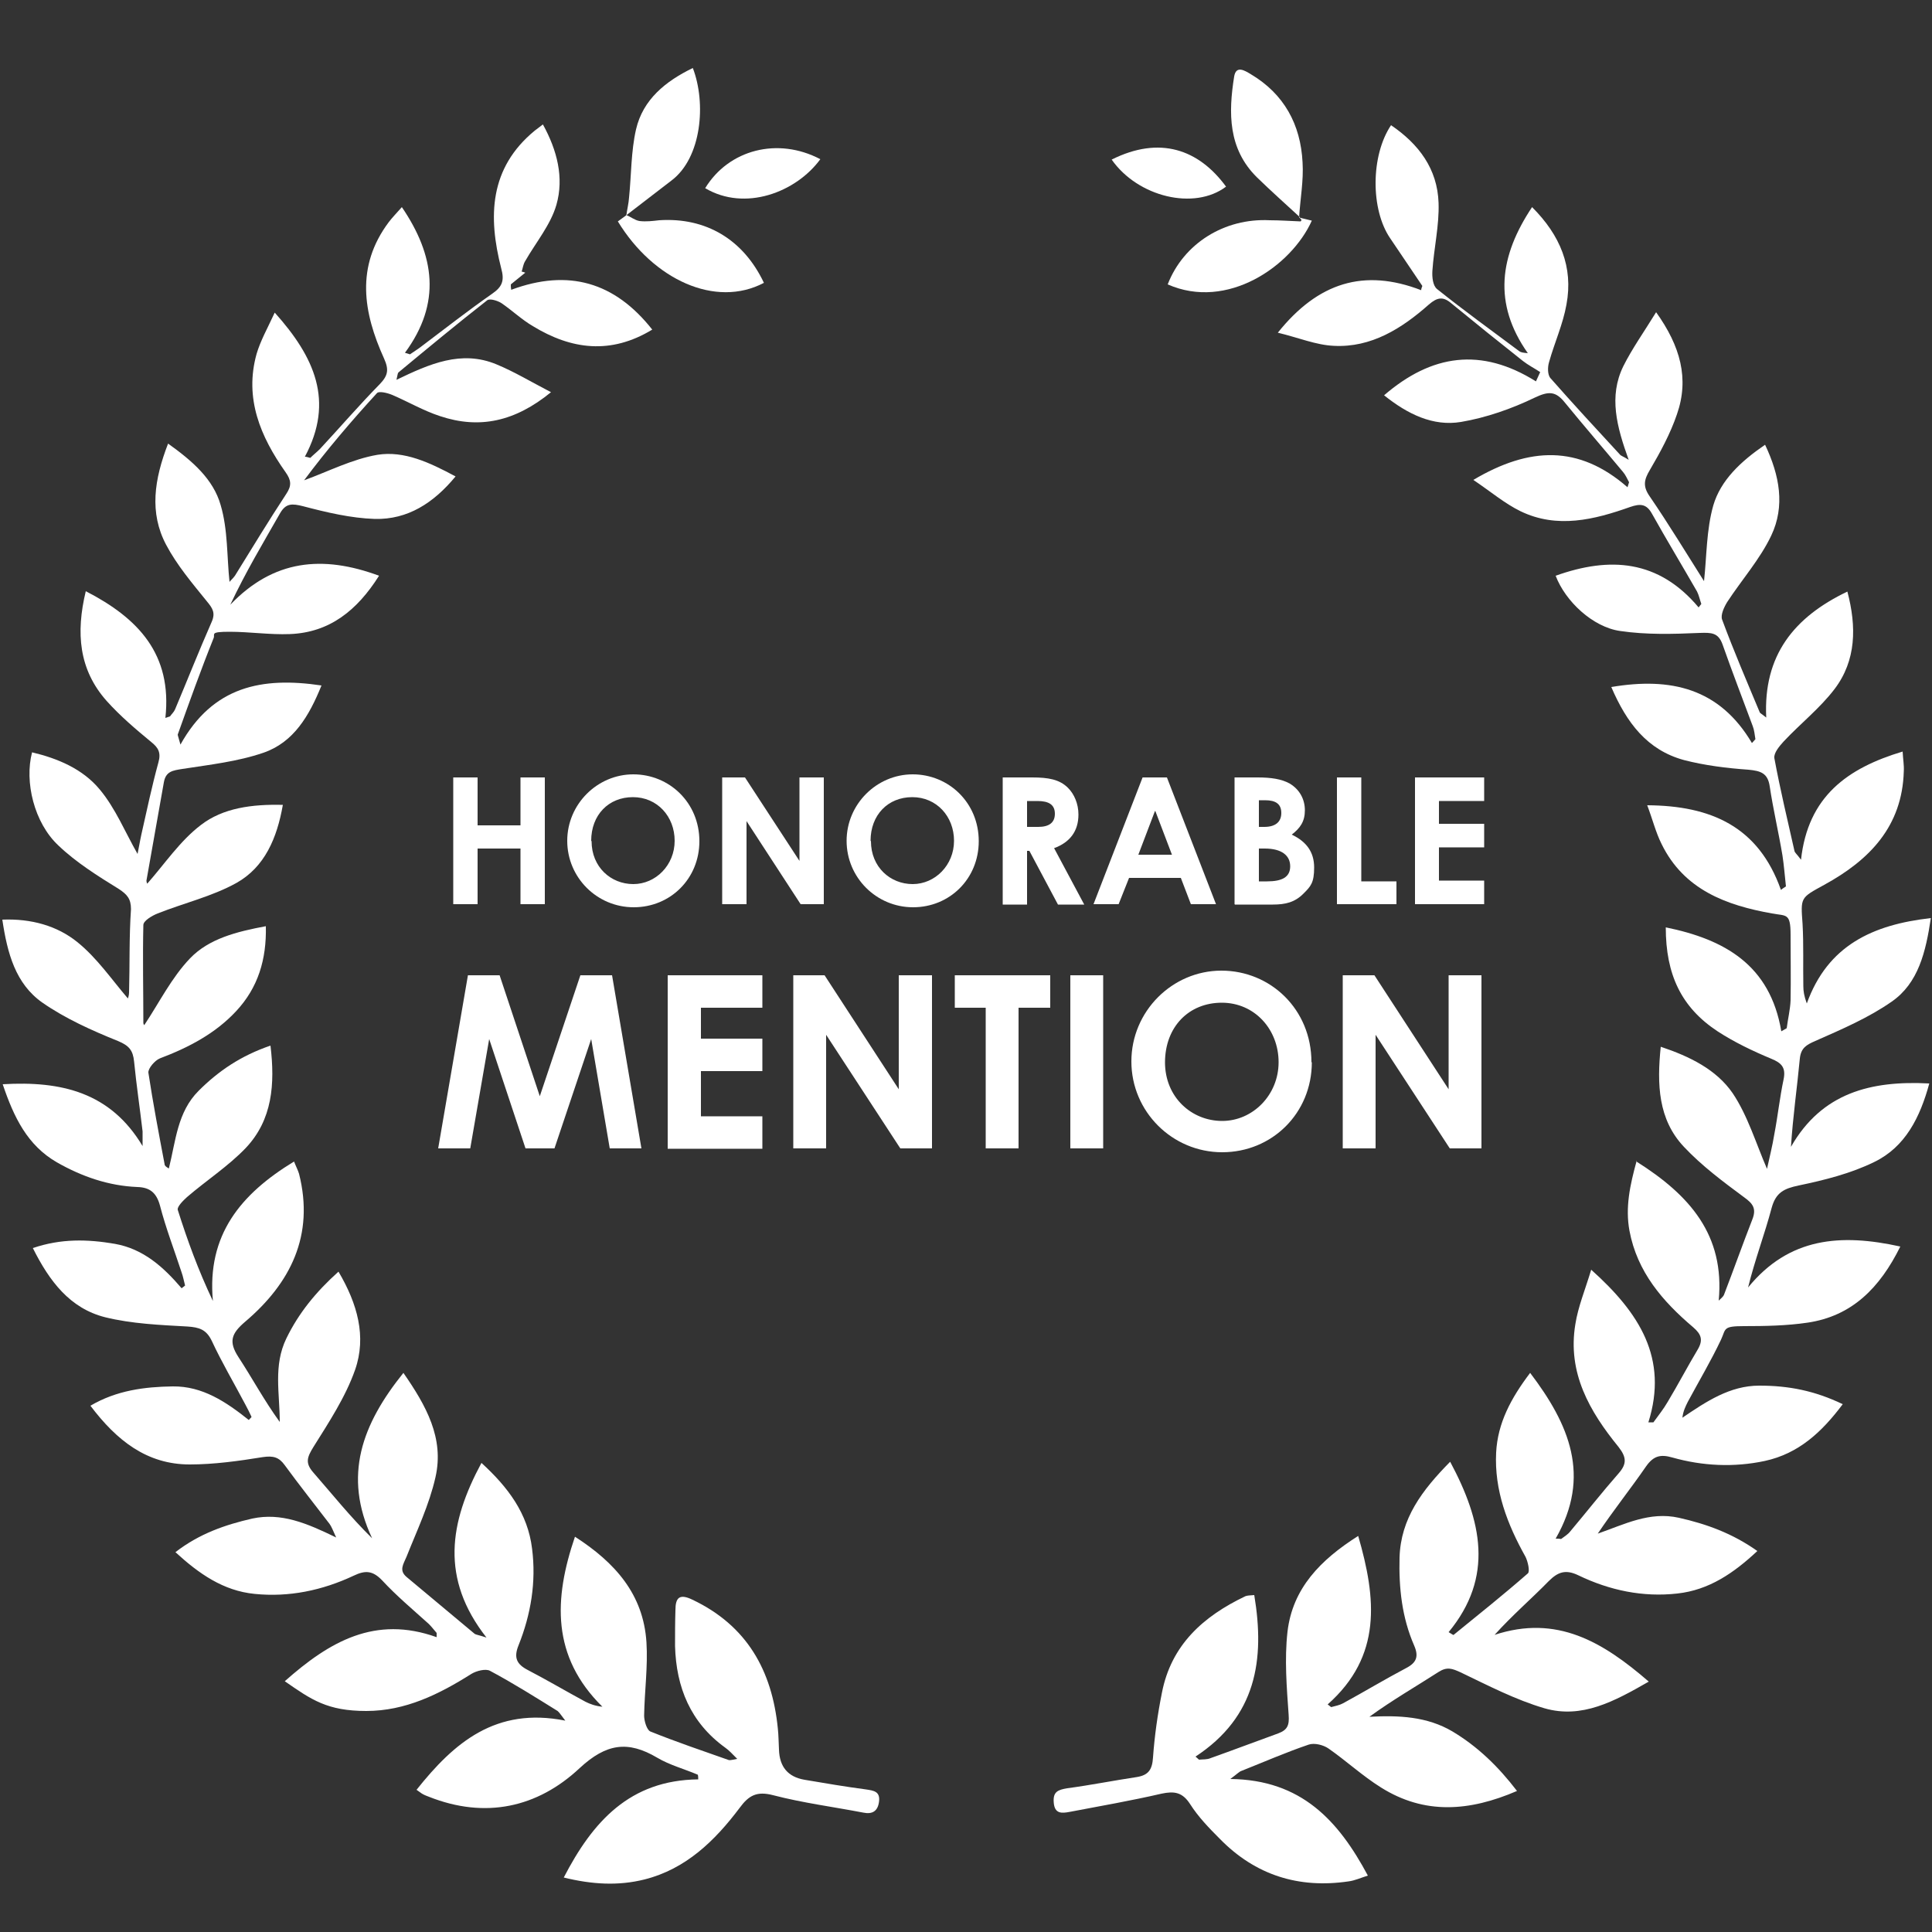 <?xml version="1.0" encoding="UTF-8"?>
<svg id="Capa_1" xmlns="http://www.w3.org/2000/svg" version="1.1" viewBox="0 0 500 500">
  <rect x="0" y="0" width="500" height="500" fill="#333333" stroke="none"/>
  <!-- Generator: Adobe Illustrator 29.0.0, SVG Export Plug-In . SVG Version: 2.1.0 Build 186)  -->
  <defs>
    <style>
      .st0 {
        isolation: isolate;
      }

      .st1 {
        fill: #fff;
      }
    </style>
  </defs>
  <g>
    <path class="st1" d="M423.5,300.6c13.8,8.7,22.9,19,21.3,36,.5-.5,1.2-1,1.4-1.6,2.5-6.5,4.8-13,7.3-19.4,1.1-2.8.2-4.1-2.2-5.8-5.4-4-10.9-8.1-15.5-13-6.7-7.1-7-16.2-6-25.9,7.5,2.5,14.4,5.9,18.6,12,3.9,5.8,6,12.9,8.9,19.6.6-2.8,1.4-5.9,1.9-9,.9-4.7,1.4-9.5,2.4-14.2.6-3-.5-4.2-3.2-5.3-4.8-2-9.6-4.3-13.9-7.1-9.4-6.2-13.4-14.7-13.4-26.9,15.2,3.1,27,9.7,29.9,26.9.5-.3.9-.5,1.4-.8.3-2.4.9-4.8,1-7.2.1-5.7,0-11.3,0-17s-1.1-4.8-4.8-5.5c-11.8-2.1-22.8-6.1-28.6-18-1.5-3-2.3-6.3-3.7-10,16.5.1,28.8,5.5,34.6,21.9.4-.3.8-.6,1.3-.9-.3-2.7-.5-5.4-.9-8-1-6-2.4-11.9-3.3-17.9-.5-3.4-2.3-4-5.5-4.3-5.6-.4-11.3-1.1-16.7-2.5-9.5-2.6-14.8-9.6-18.8-18.9,15.4-2.6,28,.3,36.4,14.5.3-.3.6-.7.9-1-.2-1.2-.3-2.4-.7-3.4-2.6-7-5.3-14-7.8-21.1-1.1-3.1-2.9-3.1-5.9-3-6.9.3-13.8.5-20.6-.5-7.1-1-14.2-7.7-16.7-14.3,14-5,26.6-4.2,37,8.2.2-.3.5-.6.7-.9-.4-1.1-.6-2.2-1.1-3.2-3.9-6.8-7.9-13.4-11.7-20.2-1.4-2.5-3-2.6-5.6-1.7-9.3,3.3-18.9,5.7-28.4,1.1-4.1-2-7.6-5-12.2-8.1,14.5-8.6,27.3-9.1,39.9,1.9.1-.4.3-.9.4-1.3-.5-.9-.9-1.9-1.6-2.7-5-6-10.1-11.9-15-17.9-2.4-3-4.2-3-7.8-1.3-6,2.9-12.6,5.2-19.1,6.3-7.2,1.2-13.8-2-19.9-6.9,12.3-10.6,25.1-12.5,39.3-3.6.4-.8.7-1.6,1.1-2.4-1.5-1-3.1-1.8-4.5-2.9-6.2-4.9-12.4-9.9-18.5-14.9-2.1-1.8-3.6-1.6-5.8.3-7,6.2-14.9,11.2-24.6,10.7-4.6-.2-9.1-2.1-14.5-3.4,10.4-13,22.3-16.7,37.1-11,0-.4.2-.8.3-1.1-2.8-4.1-5.5-8.2-8.3-12.3-5.1-7.4-5.1-21.4.2-29.3,7.2,4.9,12,11.3,12.3,20.1.2,5.8-1.2,11.7-1.6,17.6-.1,1.6.1,3.8,1.2,4.7,7,5.6,14.2,10.8,21.3,16.1.4.3,1,.4,2.2.5-9.1-12.9-7.3-25.2,1.1-37.8,7.3,7.3,10.7,15.5,8.9,25.2-.9,5.1-3.1,9.9-4.5,14.9-.4,1.3-.4,3.2.3,4.1,5.9,6.7,11.9,13.2,18,19.8.3.4.9.5,2.3,1.4-3.1-8.6-5.2-16.4-1.4-24.2,2.3-4.6,5.3-8.8,8.5-14,6.3,8.8,8.6,17.2,5.4,26.4-1.7,5-4.3,9.8-7,14.4-1.5,2.5-1.9,4.2-.1,6.8,5,7.3,9.6,14.9,14.1,22,.7-6.4.6-13.3,2.4-19.6,1.9-6.5,7.1-11.4,13.4-15.7,3.8,8,5.2,15.9,1.6,23.5-2.9,6.1-7.6,11.4-11.4,17.2-.8,1.3-1.8,3.4-1.3,4.6,3,8.1,6.4,16,9.7,23.9.1.3.6.5,1.7,1.4-.8-16.1,7.2-26,21-32.6,2.4,9.1,2.3,17.8-3.3,25.2-3.8,5-8.9,9-13.2,13.6-1.1,1.2-2.6,3-2.4,4.3,1.5,8.1,3.4,16,5.2,24,.1.5.6.8,1.7,2.3,1.8-16.4,12-23.7,26.3-28,.1,2,.4,3.6.3,5.1-.4,14.3-8.9,23-20.6,29.4-6.2,3.4-6.1,3.2-5.6,10.1.3,5.4.1,10.8.2,16.1,0,1.3.2,2.6.9,4.5,5.4-15,17-20.4,32.1-22.1-1.3,8.7-3.2,16.8-10.1,21.6-6,4.2-13,7.2-19.8,10.2-2.3,1-3.7,1.8-4,4.5-.7,7.5-1.8,15-2.3,22.9,8-14,20.7-17.2,35.8-16.4-2.4,8.8-6.2,16.4-14.2,20.3-6.1,3-12.9,4.7-19.6,6.1-3.8.8-5.9,1.8-7,5.8-1.8,6.8-4.3,13.3-6.1,20.6,10.6-13,24-14,39.4-10.6-5.3,10.7-12.5,18-24,19.7-5.4.8-11,.9-16.5.9s-4.6.7-5.9,3.5c-2.6,5.5-5.7,10.7-8.6,16.1-.6,1.2-1.2,2.4-1.4,4.1,6.2-4.2,12.3-8.3,19.9-8.3s14.3,1.3,21.6,4.8c-5.4,7.2-11.4,12.8-20.2,14.7-8,1.7-16.1,1.3-23.9-.9-3.1-.9-4.9-.4-6.8,2.3-4,5.8-8.4,11.3-12.5,17.4,6.9-2.4,13.4-5.8,21-4.1,7.1,1.6,13.8,4,20.3,8.6-6.1,5.7-12.5,10.1-20.7,11-8.9,1-17.5-.8-25.6-4.7-3.3-1.6-5.3-.9-7.7,1.5-4.5,4.6-9.4,8.8-14,13.9,16.1-5.3,28,1.8,39.9,12.1-8.9,5.1-17.3,9.7-27,6.9-7.5-2.2-14.6-5.9-21.7-9.3-2.2-1-3.5-1.5-5.7-.1-5.9,3.8-12,7.3-17.9,11.6,7.6-.4,14.9-.1,21.5,3.8,6.5,3.9,11.8,9,16.7,15.4-12.3,5.3-23.9,6.2-35.2-.9-4.8-3-9-6.9-13.6-10.1-1.3-.9-3.6-1.5-5.1-1-5.9,2-11.6,4.5-17.4,6.8-.6.2-1,.7-2.9,2.1,18.4.2,28,10.8,35.6,25-1.9.6-3.4,1.3-5,1.5-12.9,1.9-24.1-1.6-33.3-11-2.8-2.8-5.6-5.7-7.7-9-2-3.1-4.1-3.4-7.4-2.7-7.8,1.8-15.8,3.2-23.7,4.7-2.1.4-4,.6-4.2-2.5-.2-2.7,1.1-3.2,3.5-3.6,6-.8,12-2,18-2.9,3.1-.5,4-2,4.2-5.1.4-5.6,1.2-11.2,2.3-16.7,2.4-12.4,10.7-19.8,21.6-25,.5-.2,1.1-.2,2.3-.3,2.8,16.8.5,31.5-15.2,41.8.3.3.6.5.9.8,1-.1,2.1,0,3-.4,5.9-2.1,11.7-4.3,17.5-6.4,2.4-.9,2.9-2.1,2.7-4.8-.5-7.1-1.1-14.4-.3-21.5,1.3-11.2,8.5-18.6,18.3-24.8,4.7,16.2,6.2,31.1-7.9,43.6.3.2.6.5.9.7,1.1-.3,2.2-.5,3.1-1,5.5-3,10.8-6.2,16.3-9.1,2.7-1.4,3.3-3,2.1-5.8-3.2-7.3-4-15-3.8-22.8.3-10.1,5.8-17.4,13.1-24.8,8.2,15.3,11.4,29.8-.4,44.1.9.5,1.2.8,1.3.7,6.4-5.2,12.9-10.4,19.2-15.9.6-.5,0-3.1-.6-4.3-4.7-8.4-8.1-17.2-7.6-27,.4-7.6,3.8-14,8.8-20.6,10.1,13.3,15.9,26.7,6.6,42.9.5,0,1,0,1.4.1.8-.6,1.8-1.2,2.4-2,4.2-5,8.2-10.1,12.5-15,2.1-2.4,2.1-4.1,0-6.8-7.5-9.2-13.3-19.2-11.2-31.8.7-4.5,2.5-8.8,4.1-14.1,12.5,11.2,20,22.9,14.8,39.5h1.3c1.3-1.8,2.6-3.4,3.7-5.3,2.7-4.5,5.1-9.1,7.8-13.6,1.4-2.4.9-3.9-1.2-5.7-7.9-6.7-14.5-14.3-16.5-25-1.1-6,.1-11.7,1.9-18.2v.3Z"/>
    <path class="st1" d="M135.9,70.6c-1.2,1-2.5,2-3.7,3,0,.5,0,.9.1,1.4,14.8-5.5,26.8-2,36.5,10.3-10.7,6.5-20.9,5.2-30.9-.9-2.9-1.7-5.4-4.1-8.2-6-1-.6-2.9-1.2-3.6-.7-7.8,6.1-15.4,12.4-23,18.7-.2.2-.2.7-.5,1.9,8.5-4.1,16.8-7.8,25.9-4,4.6,1.9,8.9,4.5,14.1,7.2-9.3,7.6-18.5,9.6-28.7,6.2-4.3-1.4-8.2-3.7-12.4-5.5-1.2-.5-3.5-1.1-4-.4-6.6,7.2-13,14.7-18.8,22.5,6.3-2.3,12.5-5.5,19-6.6,6.9-1.1,13.5,2,20.2,5.6-5.7,6.9-12.4,11.2-20.9,11-6.2-.2-12.5-1.7-18.6-3.3-2.8-.7-4.4-.8-5.9,1.8-4.4,7.7-8.9,15.2-12.9,23.7,11.2-11.7,23.9-12.9,38.5-7.5-5.7,9-12.8,14.7-23.1,15.1-5.2.2-10.4-.6-15.6-.6s-3.7.6-4.1,1.6c-3.3,8.2-6.3,16.6-9.3,25,0,.3.2.7.7,2.6,8.4-15.1,21.1-17.6,36.5-15.3-3.2,7.9-7.2,14.7-15,17.4-6.7,2.3-13.9,3.1-21,4.2-2.5.4-4.3.6-4.8,3.5-1.5,8.5-3,17-4.5,25.4,0,.4.2.8.2.8,4.5-5.1,8.5-11.1,13.9-15.2,5.7-4.4,13.2-5.4,21.2-5.2-1.5,8.6-4.7,16.1-12,20.2-6.3,3.5-13.6,5.2-20.4,7.9-1.5.6-3.7,1.9-3.7,3-.2,8.5,0,17,0,25.4,0,.3.4.7.3.4,3.8-5.7,7-12.2,11.8-17.2,4.9-5.1,12.1-6.9,19.6-8.3.2,8.6-2,15.9-7.7,22-5.4,5.8-12.3,9.4-19.7,12.2-1.3.5-3.1,2.6-3,3.7,1.2,7.9,2.7,15.8,4.2,23.7,0,.4.4.7,1.1,1.1,1.8-7.2,2.2-14.6,7.7-20.1,5.2-5.2,11-9.1,18.6-11.7,1.2,10,.5,19.2-6.4,26.5-4.5,4.7-10.2,8.4-15.2,12.7-1,.9-2.6,2.5-2.4,3.3,2.5,7.9,5.3,15.6,9.1,23.6-1.6-17.1,7.2-27.7,21-36.1.5,1.3,1,2.2,1.3,3.2,4,15.9-2.2,28.3-14,38.3-3.5,3-4.3,5.1-1.7,9.1,3.6,5.5,6.7,11.3,10.7,16.8,0-7.4-1.7-14.6,1.7-21.6,3.2-6.6,7.7-12.1,13.5-17.3,4.9,8.3,7.3,16.8,4.3,25.4-2.5,7.1-6.8,13.6-10.8,20-1.6,2.6-2.2,4.1,0,6.6,4.9,5.6,9.5,11.4,15.2,17-7.6-16.2-2.6-29.5,8.1-42.8,5.9,8.5,10.6,16.9,8.3,27-1.6,7.1-4.8,13.8-7.5,20.6-.8,1.9-2,3.5,0,5.2,5.9,4.9,11.7,9.8,17.6,14.7.4.3,1,.3,3.1,1-12-15.3-9.6-29.8-1.3-45.2,6.9,6.3,12,13.1,13.1,22.2,1.1,8.6-.3,17-3.5,25-1.3,3.2-.5,4.9,2.4,6.4,5,2.6,9.9,5.5,14.9,8.2,1.2.6,2.5,1.1,4.4,1.3-13.2-13-12.6-27.9-7.1-44,10.4,6.7,17.7,14.9,18.5,27.3.4,6.3-.5,12.7-.6,19,0,1.4.7,3.7,1.6,4.1,6.7,2.7,13.5,5,20.3,7.4.4.1,1-.1,2.2-.3-1.3-1.3-2.1-2.2-3.1-2.9-9-6.5-12.7-15.6-13-26.3,0-3.1,0-6.2.1-9.3,0-3.3,1.1-4.3,4.4-2.7,14.1,6.7,20.6,18.3,22.1,33.3.2,1.8.2,3.7.3,5.5q.2,6.7,6.6,7.8c5.3.9,10.6,1.8,15.9,2.5,2,.3,3.7.5,3.4,3.1-.3,2.5-1.7,3.4-4.1,2.9-7.8-1.5-15.6-2.5-23.3-4.5-4.2-1.1-6.3,0-8.7,3.3-6.4,8.5-13.9,15.8-24.6,18.5-6.8,1.7-13.6,1.3-20.9-.5,7.5-14.5,17.1-25.2,34.8-25.4,0-.4,0-.8-.1-1.2-3.5-1.5-7.3-2.5-10.5-4.4-7.6-4.5-13.2-3.7-20.1,2.7-10.9,10.2-24.4,13.2-39,7.4-.5-.2-1.1-.4-1.6-.7-.4-.2-.7-.5-1.6-1.1,9.7-12.2,20.5-21.5,38.5-17.9-1.1-1.4-1.5-2.1-2-2.5-5.8-3.6-11.5-7.2-17.5-10.4-1.1-.6-3.5,0-4.8.8-8.4,5.3-17.1,9.6-27.2,9.6s-14.2-2.9-21.1-7.7c11.6-10.3,23.4-17.1,39.3-11.4v-1.1c-.7-.8-1.3-1.6-2-2.3-4.1-3.7-8.4-7.3-12.1-11.3-2.4-2.5-4.3-2.7-7.4-1.2-8.1,3.8-16.7,5.6-25.6,4.7-8.1-.8-14.4-5.2-20.5-10.8,6.2-4.8,12.9-7.1,19.9-8.7,7.5-1.6,14.1,1.2,21.7,4.9-.9-2-1.2-2.8-1.7-3.5-3.9-5.1-7.8-10-11.6-15.2-1.5-2.1-3-2.5-5.7-2.1-6.2,1-12.6,1.9-18.9,1.9-11.1,0-18.9-6.2-25.7-15.2,6.8-4,14.1-4.9,21.3-5,7.7-.1,13.8,4,19.7,8.7.2-.3.5-.5.7-.8-.5-1.1-1-2.1-1.6-3.2-2.9-5.5-6.1-10.9-8.7-16.5-1.4-2.9-3.2-3.5-6.3-3.7-7.1-.4-14.4-.7-21.3-2.4-9.1-2.3-14.4-9.3-18.7-17.9,7.3-2.5,14.2-2.3,21.2-1.1,7.4,1.3,12.6,6,17.3,11.5.3-.2.6-.5.9-.7-.3-1.1-.5-2.3-.9-3.4-1.9-5.8-4.1-11.5-5.6-17.3-.9-3.3-2.6-4.7-5.8-4.8-7.5-.3-14.4-2.7-20.9-6.4-7.6-4.4-11.1-11.6-14-20.2,15.2-.9,27.9,2.1,36.2,16,0-1.3,0-2.5,0-3.8-.7-6-1.6-12-2.2-18.1-.3-2.9-1.3-4.1-4.2-5.3-6.7-2.7-13.6-5.8-19.5-9.9-7-4.9-9.1-12.8-10.4-21.5,7.5-.3,14.2,1.6,19.4,5.8,5.1,4.1,8.9,9.7,13.1,14.6,0,0,.3-.8.3-1.5.2-7.2,0-14.4.5-21.6,0-2.7-1-3.8-3.1-5.2-5.5-3.4-11.1-6.9-15.7-11.3-6.3-5.9-8.8-16.5-6.8-24.1,6.7,1.6,13.1,4.3,17.5,9.6,4.1,4.9,6.6,11.1,9.8,16.7.3-1.4.6-3.3,1-5.1,1.4-6.2,2.7-12.4,4.4-18.6.7-2.5,0-3.8-1.9-5.3-4-3.3-8-6.7-11.5-10.6-7.2-8.1-8-17.6-5.4-28.4,13.6,7,22.4,16.3,20.6,32.8.4-.1.8-.3,1.2-.4.4-.6,1-1.1,1.3-1.8,3.2-7.6,6.2-15.2,9.5-22.7,1-2.3.2-3.5-1.2-5.2-3.8-4.7-7.8-9.4-10.6-14.7-4.4-8.3-3.1-16.9.5-26.2,6.3,4.5,11.7,9.2,13.6,15.9,1.9,6.4,1.6,13.4,2.3,19.9.2-.3.9-.9,1.4-1.6,4.4-7.1,8.7-14.2,13.3-21.2,1.4-2.1,1.3-3.5-.2-5.6-6.5-9.2-10.7-19.1-7.5-30.6,1-3.4,2.8-6.6,4.7-10.7,10.3,11.5,15.5,22.9,7.8,37.3.5,0,.9.2,1.4.3.8-.8,1.7-1.5,2.5-2.3,5.2-5.6,10.2-11.4,15.5-16.8,2.1-2.2,2.4-3.7,1.1-6.6-5.4-11.9-7.4-23.8,1.2-35.3.9-1.2,2-2.3,3.4-3.9,8.5,12.5,10.3,24.8.8,37.7l1.3.4c1-.7,2-1.3,2.9-2,6.1-4.6,12.1-9.3,18.4-13.7,2.6-1.8,3.2-3.4,2.3-6.6-3.4-13.3-3.1-25.9,8.7-35.6.5-.4,1.1-.8,2.1-1.6,3.7,6.7,5.5,13.8,3.5,20.8-1.5,5.2-5.3,9.7-8.1,14.6-.5.8-.6,1.8-.9,2.7.3,0,.7.2,1,.3h-.3Z"/>
    <path class="st1" d="M162,55.6c1.2.5,2.3,1.4,3.5,1.6,1.7.2,3.4,0,5.1-.2,12.1-.8,21.8,5,27.1,16.2-12.5,6.6-28.6-.8-37.8-15.9.7-.5,1.4-1,2.2-1.6h-.1Z"/>
    <path class="st1" d="M336.4,56.2c-3.7-3.4-7.5-6.8-11.1-10.3-7.5-7.4-7.4-16.7-5.9-26.1.5-3,2.8-1.5,4.3-.6,8.6,5.1,12.9,13,13.4,22.8.3,4.7-.6,9.5-.9,14.3h.2Z"/>
    <path class="st1" d="M162.1,55.7c.2-1.5.6-3.1.7-4.6.6-5.9.5-11.9,1.8-17.6,1.8-7.8,7.7-12.5,14.7-15.9,3.5,9.1,2.3,23.2-5.5,29.1-3.9,3-7.8,6-11.7,9h0Z"/>
    <path class="st1" d="M336.3,56.3c1,.3,2.1.5,3.2.8-5.3,11.8-21.9,23.3-37.3,16.5,4.1-10.6,14.7-17.2,26.4-16.6,2.7,0,5.3.2,8,.3,0,0,.2-.2.2-.3,0-.2-.2-.4-.4-.6h-.1Z"/>
    <path class="st1" d="M287.7,41.3c12.4-6.2,22.5-2.7,29.6,7-8.2,6.2-22.8,2.7-29.6-7Z"/>
    <path class="st1" d="M212.3,41.2c-6.3,8.6-19.5,13.6-29.8,7.5,6.1-10,18.8-13.3,29.8-7.5Z"/>
  </g>
  <g class="st0">
    <g class="st0">
      <path class="st1" d="M117.3,201.2h6.3v12.4h11.1v-12.4h6.3v32.8h-6.3v-14.4h-11.1v14.4h-6.3v-32.8Z"/>
      <path class="st1" d="M181,217.7c0,9.7-7.5,17.1-17,17.1s-17.2-7.7-17.2-17.2,7.8-17.2,17.1-17.2,17.1,7.3,17.1,17.3ZM153.1,217.7c0,6.7,5,11.1,10.8,11.1s10.7-4.9,10.7-11.2-4.5-11.3-10.8-11.3-10.8,4.6-10.8,11.3Z"/>
      <path class="st1" d="M186.8,201.2h6l14.1,21.6v-21.6h6.3v32.8h-6l-14-21.5v21.5h-6.3v-32.8Z"/>
      <path class="st1" d="M253.3,217.7c0,9.7-7.5,17.1-17,17.1s-17.2-7.7-17.2-17.2,7.8-17.2,17.1-17.2,17.1,7.3,17.1,17.3ZM225.4,217.7c0,6.7,5,11.1,10.8,11.1s10.7-4.9,10.7-11.2-4.5-11.3-10.8-11.3-10.8,4.6-10.8,11.3Z"/>
      <path class="st1" d="M259.5,201.2h7.6c4.2,0,7.1.5,9.3,2.7,1.6,1.6,2.7,4.1,2.7,6.9,0,4.3-2.2,7.2-6.3,8.7l7.8,14.6h-6.8l-7.4-13.9h-.6v13.9h-6.3v-32.8ZM265.8,214h2.9c2.8,0,4.3-1.1,4.3-3.4s-1.5-3.3-4.5-3.3h-2.7v6.7Z"/>
      <path class="st1" d="M295.7,201.2h6.3l12.7,32.8h-6.5l-2.6-6.8h-13.4l-2.7,6.8h-6.5l12.7-32.8ZM298.9,209.9l-4.3,11.3h8.7l-4.3-11.3Z"/>
      <path class="st1" d="M319.5,234v-32.8h6c3.4,0,6.2.4,8.3,1.6,2.5,1.5,3.9,4,3.9,6.9s-1.2,4.6-3.4,6.3c3.8,1.8,5.8,4.5,5.8,8.5s-.9,4.9-2.8,6.8c-2.2,2.2-4.6,2.8-7.9,2.8h-9.8ZM325.8,207.1v6.9h1.4c2.9,0,4.4-1.3,4.4-3.6s-1.4-3.3-4.2-3.3h-1.6ZM325.8,219.6v8.5h2.1c3.9,0,6-1.1,6-3.9s-2.2-4.6-6.6-4.6h-1.6Z"/>
      <path class="st1" d="M346,201.2h6.3v26.9h9.1v5.9h-15.4v-32.8Z"/>
      <path class="st1" d="M366.2,201.2h17.9v6.1h-11.7v5.9h11.7v6.1h-11.7v8.6h11.7v6.1h-17.9v-32.8Z"/>
    </g>
  </g>
  <g class="st0">
    <g class="st0">
      <path class="st1" d="M120.9,252.4h8.4l10.4,31.3,10.5-31.3h8.2l7.6,44.8h-8.2l-4.8-28.3-9.5,28.3h-7.5l-9.4-28.3-4.9,28.3h-8.3l7.7-44.8Z"/>
      <path class="st1" d="M172.8,252.4h24.5v8.4h-15.9v8h15.9v8.4h-15.9v11.7h15.9v8.4h-24.5v-44.8Z"/>
      <path class="st1" d="M205.2,252.4h8.2l19.2,29.5v-29.5h8.6v44.8h-8.2l-19.2-29.4v29.4h-8.5v-44.8Z"/>
      <path class="st1" d="M247,252.4h24.8v8.4h-8.2v36.4h-8.5v-36.4h-8v-8.4Z"/>
      <path class="st1" d="M277,252.4h8.5v44.8h-8.5v-44.8Z"/>
      <path class="st1" d="M339.5,274.9c0,13.2-10.3,23.3-23.2,23.3s-23.5-10.5-23.5-23.5,10.6-23.5,23.3-23.5,23.3,10,23.3,23.7ZM301.5,274.9c0,9.1,6.9,15.2,14.8,15.2s14.6-6.7,14.6-15.2-6.2-15.4-14.7-15.4-14.7,6.2-14.7,15.5Z"/>
      <path class="st1" d="M347.5,252.4h8.2l19.2,29.5v-29.5h8.5v44.8h-8.2l-19.2-29.4v29.4h-8.5v-44.8Z"/>
    </g>
  </g>
</svg>